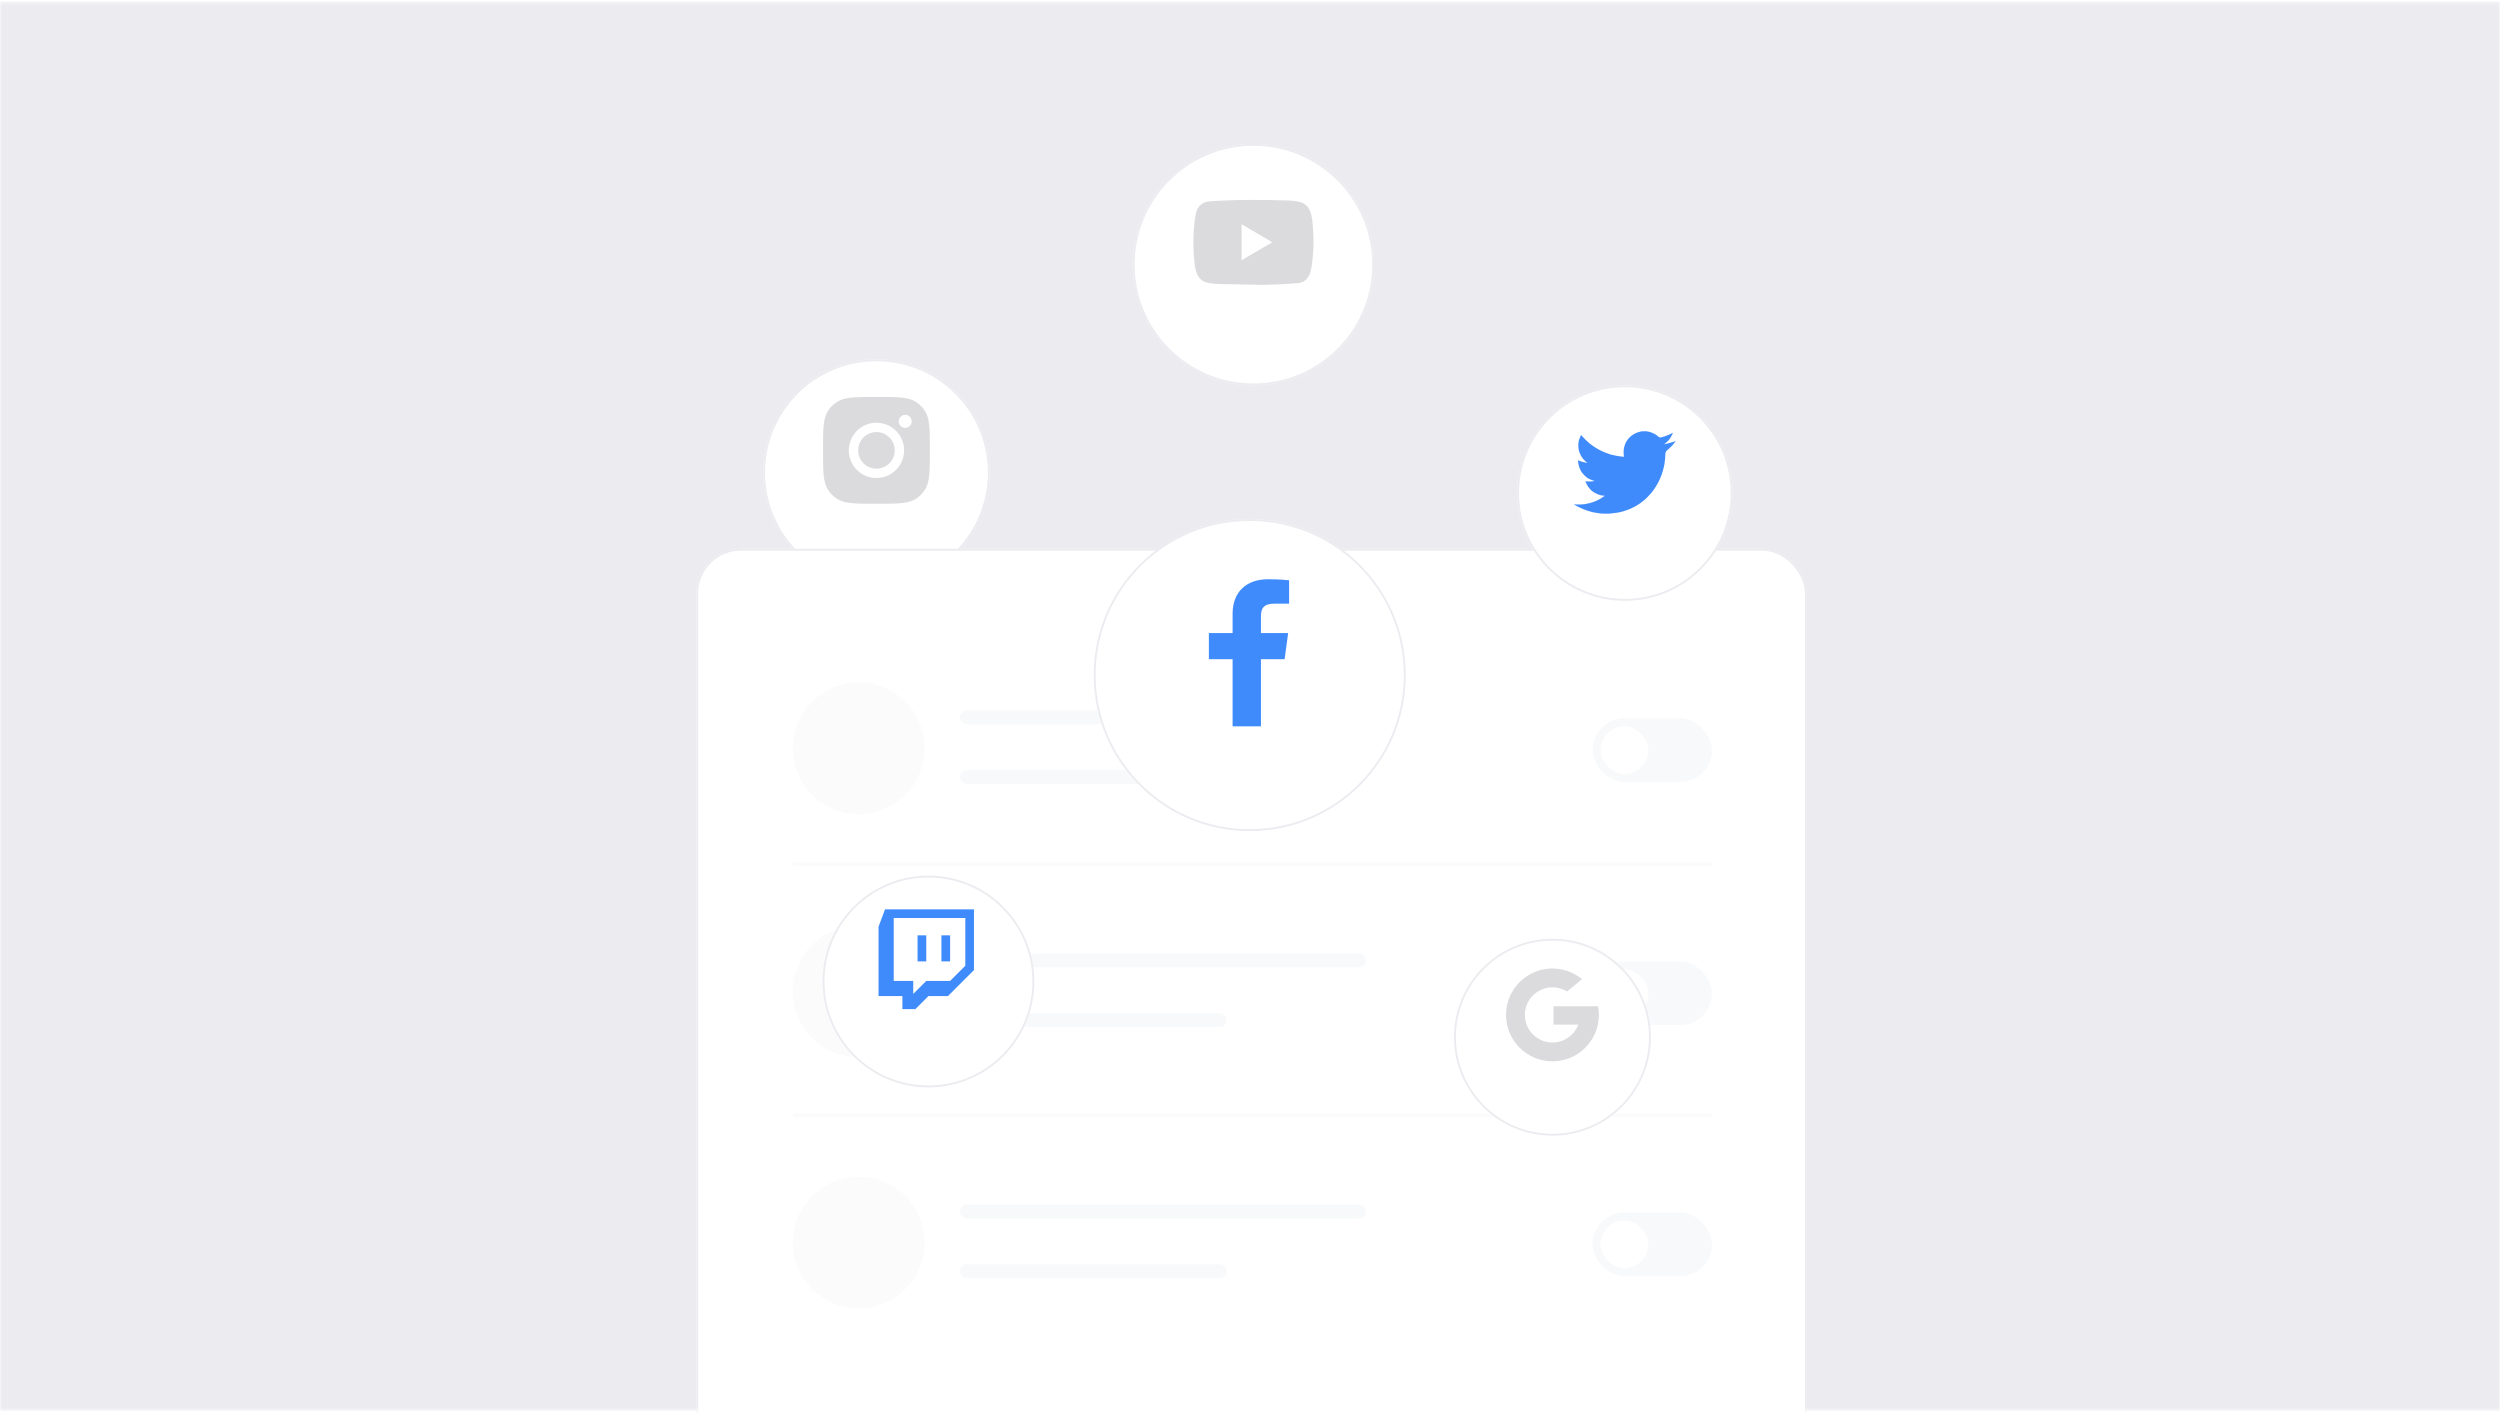 <svg width="596" height="337" viewBox="0 0 596 337" fill="none" xmlns="http://www.w3.org/2000/svg">
<mask id="mask0_1174_51569" style="mask-type:alpha" maskUnits="userSpaceOnUse" x="0" y="0" width="596" height="337">
<rect y="0.36" width="596" height="336" fill="#F1F8FF"/>
</mask>
<g mask="url(#mask0_1174_51569)">
<rect y="0.36" width="596" height="336" fill="#EBEBF0"/>
<g filter="url(#filter0_d_1174_51569)">
<circle cx="208.946" cy="107.365" r="27.007" fill="white"/>
<circle cx="208.946" cy="107.365" r="26.786" stroke="#EBEBF0" stroke-width="0.443"/>
</g>
<path fill-rule="evenodd" clip-rule="evenodd" d="M196.213 107.366C196.213 102.28 196.213 99.737 197.425 97.905C197.966 97.087 198.666 96.387 199.484 95.846C201.316 94.634 203.859 94.634 208.945 94.634C214.031 94.634 216.574 94.634 218.405 95.846C219.223 96.387 219.924 97.087 220.465 97.905C221.677 99.737 221.677 102.28 221.677 107.366C221.677 112.452 221.677 114.995 220.465 116.826C219.924 117.644 219.223 118.345 218.405 118.886C216.574 120.098 214.031 120.098 208.945 120.098H208.945H208.945C203.859 120.098 201.316 120.098 199.484 118.886C198.666 118.345 197.966 117.644 197.425 116.826C196.213 114.995 196.213 112.452 196.213 107.366ZM215.537 107.366C215.537 111.006 212.586 113.957 208.945 113.957C205.305 113.957 202.354 111.006 202.354 107.366C202.354 103.726 205.305 100.775 208.945 100.775C212.586 100.775 215.537 103.726 215.537 107.366ZM208.945 111.727C211.354 111.727 213.307 109.775 213.307 107.366C213.307 104.957 211.354 103.005 208.945 103.005C206.536 103.005 204.584 104.957 204.584 107.366C204.584 109.775 206.536 111.727 208.945 111.727ZM215.797 101.992C216.652 101.992 217.346 101.299 217.346 100.443C217.346 99.588 216.652 98.895 215.797 98.895C214.941 98.895 214.248 99.588 214.248 100.443C214.248 101.299 214.941 101.992 215.797 101.992Z" fill="#DBDBDD"/>
<g filter="url(#filter1_d_1174_51569)">
<rect x="166" y="125.518" width="264.759" height="336.483" rx="10.626" fill="white"/>
<rect x="166.221" y="125.739" width="264.316" height="336.04" rx="10.404" stroke="#EBEBF0" stroke-width="0.443"/>
</g>
<line opacity="0.5" x1="189.023" y1="265.86" x2="408.133" y2="265.86" stroke="#F8F9FA" stroke-width="0.885"/>
<line opacity="0.5" x1="189.023" y1="206" x2="408.133" y2="206" stroke="#F8F9FA" stroke-width="0.885"/>
<rect x="379.676" y="229.207" width="28.456" height="15.176" rx="7.588" fill="#F8F9FA"/>
<rect x="381.573" y="231.104" width="11.382" height="11.382" rx="5.691" fill="white"/>
<circle opacity="0.5" cx="204.724" cy="236.373" r="15.702" fill="#F8F9FA"/>
<rect x="228.86" y="227.311" width="96.749" height="3.32" rx="1.66" fill="#F8F9FA"/>
<rect x="228.86" y="241.538" width="63.551" height="3.32" rx="1.66" fill="#F8F9FA"/>
<rect x="379.676" y="171.245" width="28.456" height="15.176" rx="7.588" fill="#F8F9FA"/>
<rect x="381.573" y="173.142" width="11.382" height="11.382" rx="5.691" fill="white"/>
<circle opacity="0.5" cx="204.724" cy="178.409" r="15.702" fill="#F8F9FA"/>
<rect x="228.86" y="169.347" width="96.749" height="3.32" rx="1.66" fill="#F8F9FA"/>
<rect x="228.86" y="183.575" width="63.551" height="3.32" rx="1.66" fill="#F8F9FA"/>
<rect x="379.676" y="289.067" width="28.456" height="15.176" rx="7.588" fill="#F8F9FA"/>
<rect x="381.573" y="290.964" width="11.382" height="11.382" rx="5.691" fill="white"/>
<circle opacity="0.5" cx="204.724" cy="296.233" r="15.702" fill="#F8F9FA"/>
<rect x="228.86" y="287.17" width="96.749" height="3.32" rx="1.66" fill="#F8F9FA"/>
<rect x="228.86" y="301.398" width="63.551" height="3.32" rx="1.66" fill="#F8F9FA"/>
<g filter="url(#filter2_d_1174_51569)">
<circle cx="297.937" cy="155.624" r="37.19" fill="white"/>
<circle cx="297.937" cy="155.624" r="36.969" stroke="#EBEBF0" stroke-width="0.443"/>
</g>
<path d="M300.612 173.156V157.161H306.251L307.095 150.928H300.612V146.948C300.612 145.143 301.138 143.913 303.857 143.913L307.324 143.912V138.336C306.724 138.261 304.666 138.091 302.272 138.091C297.273 138.091 293.851 140.996 293.851 146.331V150.928H288.197V157.161H293.851V173.156H300.612V173.156Z" fill="#408BFC"/>
<g filter="url(#filter3_d_1174_51569)">
<circle cx="387.37" cy="112.235" r="25.679" fill="white"/>
<circle cx="387.37" cy="112.235" r="25.458" stroke="#EBEBF0" stroke-width="0.443"/>
</g>
<path d="M391.441 102.824V102.819H392.576L392.991 102.902C393.268 102.956 393.519 103.026 393.744 103.114C393.97 103.201 394.188 103.303 394.399 103.419C394.61 103.535 394.802 103.654 394.974 103.774C395.144 103.893 395.297 104.02 395.432 104.154C395.566 104.289 395.775 104.324 396.059 104.258C396.342 104.193 396.648 104.102 396.975 103.986C397.303 103.869 397.627 103.739 397.947 103.593C398.267 103.448 398.462 103.356 398.532 103.316C398.601 103.276 398.637 103.254 398.641 103.251L398.646 103.244L398.667 103.234L398.689 103.223L398.711 103.212L398.733 103.201L398.737 103.194L398.744 103.19L398.75 103.186L398.755 103.179L398.777 103.173L398.798 103.168L398.794 103.201L398.788 103.234L398.777 103.266L398.766 103.299L398.755 103.321L398.744 103.343L398.733 103.375C398.726 103.397 398.718 103.426 398.711 103.462C398.704 103.499 398.635 103.644 398.504 103.899C398.373 104.153 398.209 104.411 398.013 104.672C397.816 104.934 397.64 105.132 397.484 105.265C397.327 105.401 397.223 105.495 397.172 105.549C397.121 105.604 397.059 105.655 396.986 105.702L396.877 105.773L396.855 105.784L396.834 105.795L396.829 105.802L396.823 105.806L396.816 105.811L396.812 105.817L396.79 105.828L396.768 105.839L396.764 105.845L396.757 105.85L396.751 105.854L396.746 105.861L396.742 105.867L396.735 105.872L396.729 105.876L396.724 105.882H396.834L397.445 105.752C397.852 105.664 398.242 105.559 398.613 105.436L399.202 105.239L399.268 105.218L399.301 105.207L399.322 105.196L399.344 105.185L399.366 105.174L399.388 105.163L399.432 105.156L399.475 105.152V105.196L399.464 105.2L399.453 105.207L399.449 105.213L399.442 105.218L399.436 105.222L399.432 105.228L399.427 105.235L399.421 105.239L399.414 105.244L399.41 105.25L399.405 105.257L399.399 105.261L399.388 105.283L399.377 105.305L399.37 105.309C399.368 105.313 399.275 105.437 399.093 105.68C398.911 105.924 398.813 106.047 398.798 106.05C398.784 106.055 398.764 106.077 398.737 106.116C398.713 106.156 398.558 106.319 398.274 106.602C397.991 106.885 397.713 107.138 397.441 107.358C397.167 107.581 397.029 107.854 397.026 108.178C397.021 108.501 397.005 108.866 396.975 109.273C396.946 109.68 396.892 110.119 396.812 110.592C396.732 111.064 396.608 111.598 396.441 112.194C396.273 112.79 396.069 113.371 395.829 113.938C395.589 114.505 395.338 115.014 395.076 115.464C394.814 115.915 394.574 116.296 394.356 116.609C394.137 116.921 393.915 117.216 393.69 117.492C393.464 117.768 393.179 118.079 392.834 118.425C392.488 118.769 392.298 118.958 392.266 118.992C392.233 119.024 392.09 119.143 391.838 119.349C391.588 119.557 391.319 119.765 391.031 119.973C390.744 120.179 390.481 120.352 390.24 120.49C390 120.628 389.711 120.785 389.371 120.963C389.034 121.142 388.668 121.307 388.275 121.46C387.883 121.612 387.468 121.754 387.031 121.885C386.594 122.016 386.172 122.118 385.765 122.19C385.357 122.263 384.895 122.325 384.378 122.375L383.603 122.452V122.463H382.184V122.452L381.999 122.441C381.875 122.434 381.773 122.426 381.693 122.419C381.613 122.412 381.311 122.372 380.787 122.299C380.263 122.227 379.852 122.154 379.554 122.081C379.255 122.008 378.811 121.87 378.222 121.667C377.632 121.463 377.128 121.258 376.709 121.05C376.291 120.844 376.029 120.713 375.923 120.658C375.818 120.604 375.7 120.537 375.569 120.457L375.373 120.337L375.368 120.33L375.362 120.326L375.355 120.322L375.351 120.315L375.329 120.304L375.307 120.293L375.303 120.287L375.296 120.283L375.29 120.278L375.286 120.272L375.281 120.265L375.275 120.261H375.264V120.217L375.286 120.221L375.307 120.228L375.406 120.239C375.471 120.246 375.649 120.257 375.94 120.272C376.232 120.286 376.541 120.286 376.868 120.272C377.196 120.257 377.531 120.224 377.873 120.174C378.215 120.123 378.619 120.035 379.084 119.912C379.55 119.788 379.978 119.642 380.368 119.471C380.757 119.3 381.033 119.172 381.198 119.088C381.361 119.005 381.609 118.851 381.944 118.626L382.446 118.288L382.451 118.281L382.457 118.277L382.464 118.272L382.468 118.266L382.473 118.259L382.479 118.255L382.486 118.251L382.49 118.244L382.512 118.238L382.534 118.233L382.538 118.211L382.545 118.19L382.551 118.185L382.556 118.179L382.381 118.168C382.264 118.16 382.152 118.153 382.042 118.146C381.933 118.139 381.762 118.106 381.529 118.048C381.297 117.99 381.045 117.902 380.776 117.786C380.507 117.67 380.245 117.532 379.99 117.372C379.736 117.212 379.551 117.079 379.438 116.973C379.326 116.868 379.18 116.72 379.001 116.528C378.824 116.335 378.669 116.137 378.538 115.933C378.407 115.73 378.282 115.495 378.163 115.229L377.982 114.832L377.971 114.799L377.96 114.767L377.953 114.745L377.949 114.723L377.982 114.727L378.014 114.734L378.255 114.767C378.415 114.788 378.666 114.796 379.008 114.788C379.35 114.781 379.586 114.767 379.717 114.745C379.848 114.723 379.928 114.709 379.958 114.701L380.001 114.69L380.056 114.679L380.11 114.669L380.115 114.662L380.121 114.658L380.128 114.653L380.132 114.647L380.089 114.636L380.045 114.625L380.001 114.614L379.958 114.603L379.914 114.592C379.885 114.585 379.834 114.57 379.761 114.549C379.688 114.527 379.492 114.447 379.172 114.309C378.851 114.171 378.597 114.036 378.407 113.906C378.218 113.774 378.037 113.631 377.866 113.476C377.696 113.319 377.509 113.117 377.305 112.87C377.101 112.623 376.919 112.336 376.759 112.009C376.599 111.682 376.479 111.369 376.399 111.071C376.319 110.775 376.267 110.472 376.242 110.167L376.202 109.709L376.224 109.713L376.246 109.72L376.268 109.73L376.29 109.741L376.312 109.752L376.333 109.763L376.672 109.916C376.897 110.018 377.178 110.105 377.512 110.177C377.847 110.25 378.047 110.29 378.113 110.297L378.211 110.308H378.407L378.403 110.302L378.397 110.297L378.39 110.293L378.386 110.286L378.381 110.28L378.375 110.276L378.368 110.271L378.364 110.265L378.342 110.254L378.32 110.243L378.316 110.236L378.309 110.232L378.303 110.228L378.298 110.221L378.276 110.21L378.255 110.199L378.25 110.193C378.246 110.19 378.183 110.143 378.063 110.053C377.943 109.962 377.818 109.843 377.687 109.698C377.556 109.552 377.425 109.4 377.294 109.24C377.163 109.08 377.046 108.908 376.945 108.728C376.843 108.546 376.735 108.315 376.622 108.034C376.51 107.755 376.424 107.474 376.366 107.191C376.308 106.907 376.275 106.627 376.268 106.351C376.261 106.075 376.268 105.839 376.29 105.643C376.312 105.446 376.355 105.225 376.421 104.978C376.486 104.731 376.581 104.469 376.705 104.193L376.89 103.779L376.901 103.746L376.912 103.713L376.919 103.709L376.923 103.702L376.927 103.696L376.934 103.691L376.94 103.696L376.945 103.702L376.949 103.709L376.956 103.713L376.962 103.718L376.967 103.724L376.971 103.731L376.977 103.735L376.988 103.757L376.999 103.779L377.006 103.783L377.01 103.79L377.305 104.117C377.501 104.335 377.734 104.578 378.004 104.847C378.273 105.116 378.422 105.255 378.451 105.265C378.48 105.277 378.517 105.311 378.56 105.366C378.604 105.42 378.75 105.548 378.997 105.752C379.244 105.955 379.568 106.191 379.968 106.46C380.369 106.729 380.813 106.994 381.3 107.256C381.788 107.518 382.312 107.754 382.872 107.965C383.432 108.175 383.825 108.313 384.051 108.379C384.277 108.444 384.662 108.528 385.208 108.629C385.754 108.731 386.165 108.797 386.442 108.826C386.718 108.855 386.907 108.871 387.009 108.876L387.162 108.88L387.158 108.848L387.151 108.815L387.107 108.542C387.078 108.361 387.064 108.106 387.064 107.779C387.064 107.452 387.089 107.151 387.14 106.874C387.191 106.598 387.268 106.319 387.369 106.035C387.471 105.752 387.571 105.524 387.669 105.353C387.768 105.183 387.897 104.989 388.057 104.771C388.217 104.553 388.425 104.327 388.679 104.095C388.934 103.862 389.225 103.655 389.553 103.473C389.88 103.292 390.182 103.154 390.459 103.059C390.735 102.965 390.968 102.903 391.157 102.874C391.347 102.845 391.441 102.828 391.441 102.824Z" fill="#408BFC"/>
<g filter="url(#filter4_d_1174_51569)">
<circle cx="298.822" cy="57.778" r="28.778" fill="white"/>
<circle cx="298.822" cy="57.778" r="28.557" stroke="#EBEBF0" stroke-width="0.443"/>
</g>
<path d="M299.457 67.874L293.581 67.764C291.678 67.726 289.771 67.802 287.906 67.406C285.069 66.814 284.867 63.909 284.657 61.473C284.367 58.048 284.48 54.56 285.026 51.164C285.335 49.258 286.55 48.121 288.43 47.997C294.773 47.548 301.159 47.601 307.488 47.811C308.157 47.83 308.83 47.935 309.489 48.054C312.742 48.637 312.822 51.929 313.033 54.699C313.243 57.499 313.154 60.312 312.752 63.093C312.43 65.395 311.813 67.325 309.208 67.511C305.945 67.755 302.757 67.951 299.485 67.889C299.485 67.874 299.466 67.874 299.457 67.874ZM296.002 62.046C298.461 60.603 300.873 59.185 303.318 57.752C300.855 56.309 298.447 54.89 296.002 53.457V62.046Z" fill="#DBDBDD"/>
<g filter="url(#filter5_d_1174_51569)">
<circle cx="221.343" cy="228.676" r="25.236" fill="white"/>
<circle cx="221.343" cy="228.676" r="25.015" stroke="#EBEBF0" stroke-width="0.443"/>
</g>
<path fill-rule="evenodd" clip-rule="evenodd" d="M221.335 237.464H225.99L232.193 231.262V216.779H210.992L209.445 220.919V237.464H215.132V240.573H218.233L221.335 237.464ZM230.13 218.849V230.231L226.506 233.847H220.819L217.718 236.948V233.847H213.062V218.849H230.13ZM224.436 229.2V222.989H226.506V229.2H224.436ZM220.819 229.192H218.749V222.989H220.819V229.192Z" fill="#408BFC"/>
<g filter="url(#filter6_d_1174_51569)">
<circle cx="370.104" cy="241.958" r="23.465" fill="white"/>
<circle cx="370.104" cy="241.958" r="23.244" stroke="#EBEBF0" stroke-width="0.443"/>
</g>
<path d="M363.885 239.819C363.65 240.507 363.531 241.23 363.532 241.957C363.532 242.768 363.678 243.546 363.948 244.265C365.222 247.667 369.013 249.39 372.415 248.115C372.766 247.983 373.104 247.822 373.427 247.633H373.428C374.732 246.869 375.732 245.681 376.265 244.266H370.35V239.89H380.975C381.25 241.338 381.233 242.825 380.927 244.267C380.395 246.758 379.019 248.989 377.032 250.583C375.07 252.164 372.626 253.023 370.107 253.019C363.998 253.023 359.044 248.074 359.041 241.966C359.04 240.192 359.465 238.444 360.281 236.869C362.183 233.198 365.972 230.893 370.107 230.895C372.79 230.895 375.252 231.851 377.168 233.441L373.584 236.375C370.499 234.455 366.441 235.4 364.52 238.484C364.259 238.904 364.046 239.353 363.885 239.819Z" fill="#DBDBDD"/>
</g>
<defs>
<filter id="filter0_d_1174_51569" x="164.229" y="67.961" width="89.434" height="89.433" filterUnits="userSpaceOnUse" color-interpolation-filters="sRGB">
<feFlood flood-opacity="0" result="BackgroundImageFix"/>
<feColorMatrix in="SourceAlpha" type="matrix" values="0 0 0 0 0 0 0 0 0 0 0 0 0 0 0 0 0 0 127 0" result="hardAlpha"/>
<feOffset dy="5.313"/>
<feGaussianBlur stdDeviation="8.855"/>
<feComposite in2="hardAlpha" operator="out"/>
<feColorMatrix type="matrix" values="0 0 0 0 0.125 0 0 0 0 0.118 0 0 0 0 0.247 0 0 0 0.04 0"/>
<feBlend mode="normal" in2="BackgroundImageFix" result="effect1_dropShadow_1174_51569"/>
<feBlend mode="normal" in="SourceGraphic" in2="effect1_dropShadow_1174_51569" result="shape"/>
</filter>
<filter id="filter1_d_1174_51569" x="148.29" y="113.121" width="300.178" height="371.902" filterUnits="userSpaceOnUse" color-interpolation-filters="sRGB">
<feFlood flood-opacity="0" result="BackgroundImageFix"/>
<feColorMatrix in="SourceAlpha" type="matrix" values="0 0 0 0 0 0 0 0 0 0 0 0 0 0 0 0 0 0 127 0" result="hardAlpha"/>
<feOffset dy="5.313"/>
<feGaussianBlur stdDeviation="8.855"/>
<feComposite in2="hardAlpha" operator="out"/>
<feColorMatrix type="matrix" values="0 0 0 0 0.125 0 0 0 0 0.118 0 0 0 0 0.247 0 0 0 0.04 0"/>
<feBlend mode="normal" in2="BackgroundImageFix" result="effect1_dropShadow_1174_51569"/>
<feBlend mode="normal" in="SourceGraphic" in2="effect1_dropShadow_1174_51569" result="shape"/>
</filter>
<filter id="filter2_d_1174_51569" x="243.037" y="106.037" width="109.799" height="109.8" filterUnits="userSpaceOnUse" color-interpolation-filters="sRGB">
<feFlood flood-opacity="0" result="BackgroundImageFix"/>
<feColorMatrix in="SourceAlpha" type="matrix" values="0 0 0 0 0 0 0 0 0 0 0 0 0 0 0 0 0 0 127 0" result="hardAlpha"/>
<feOffset dy="5.313"/>
<feGaussianBlur stdDeviation="8.855"/>
<feComposite in2="hardAlpha" operator="out"/>
<feColorMatrix type="matrix" values="0 0 0 0 0.125 0 0 0 0 0.118 0 0 0 0 0.247 0 0 0 0.04 0"/>
<feBlend mode="normal" in2="BackgroundImageFix" result="effect1_dropShadow_1174_51569"/>
<feBlend mode="normal" in="SourceGraphic" in2="effect1_dropShadow_1174_51569" result="shape"/>
</filter>
<filter id="filter3_d_1174_51569" x="343.982" y="74.159" width="86.777" height="86.777" filterUnits="userSpaceOnUse" color-interpolation-filters="sRGB">
<feFlood flood-opacity="0" result="BackgroundImageFix"/>
<feColorMatrix in="SourceAlpha" type="matrix" values="0 0 0 0 0 0 0 0 0 0 0 0 0 0 0 0 0 0 127 0" result="hardAlpha"/>
<feOffset dy="5.313"/>
<feGaussianBlur stdDeviation="8.855"/>
<feComposite in2="hardAlpha" operator="out"/>
<feColorMatrix type="matrix" values="0 0 0 0 0.125 0 0 0 0 0.118 0 0 0 0 0.247 0 0 0 0.04 0"/>
<feBlend mode="normal" in2="BackgroundImageFix" result="effect1_dropShadow_1174_51569"/>
<feBlend mode="normal" in="SourceGraphic" in2="effect1_dropShadow_1174_51569" result="shape"/>
</filter>
<filter id="filter4_d_1174_51569" x="252.334" y="16.603" width="92.976" height="92.975" filterUnits="userSpaceOnUse" color-interpolation-filters="sRGB">
<feFlood flood-opacity="0" result="BackgroundImageFix"/>
<feColorMatrix in="SourceAlpha" type="matrix" values="0 0 0 0 0 0 0 0 0 0 0 0 0 0 0 0 0 0 127 0" result="hardAlpha"/>
<feOffset dy="5.313"/>
<feGaussianBlur stdDeviation="8.855"/>
<feComposite in2="hardAlpha" operator="out"/>
<feColorMatrix type="matrix" values="0 0 0 0 0.125 0 0 0 0 0.118 0 0 0 0 0.247 0 0 0 0.04 0"/>
<feBlend mode="normal" in2="BackgroundImageFix" result="effect1_dropShadow_1174_51569"/>
<feBlend mode="normal" in="SourceGraphic" in2="effect1_dropShadow_1174_51569" result="shape"/>
</filter>
<filter id="filter5_d_1174_51569" x="178.397" y="191.043" width="85.892" height="85.891" filterUnits="userSpaceOnUse" color-interpolation-filters="sRGB">
<feFlood flood-opacity="0" result="BackgroundImageFix"/>
<feColorMatrix in="SourceAlpha" type="matrix" values="0 0 0 0 0 0 0 0 0 0 0 0 0 0 0 0 0 0 127 0" result="hardAlpha"/>
<feOffset dy="5.313"/>
<feGaussianBlur stdDeviation="8.855"/>
<feComposite in2="hardAlpha" operator="out"/>
<feColorMatrix type="matrix" values="0 0 0 0 0.125 0 0 0 0 0.118 0 0 0 0 0.247 0 0 0 0.04 0"/>
<feBlend mode="normal" in2="BackgroundImageFix" result="effect1_dropShadow_1174_51569"/>
<feBlend mode="normal" in="SourceGraphic" in2="effect1_dropShadow_1174_51569" result="shape"/>
</filter>
<filter id="filter6_d_1174_51569" x="328.929" y="206.096" width="82.35" height="82.35" filterUnits="userSpaceOnUse" color-interpolation-filters="sRGB">
<feFlood flood-opacity="0" result="BackgroundImageFix"/>
<feColorMatrix in="SourceAlpha" type="matrix" values="0 0 0 0 0 0 0 0 0 0 0 0 0 0 0 0 0 0 127 0" result="hardAlpha"/>
<feOffset dy="5.313"/>
<feGaussianBlur stdDeviation="8.855"/>
<feComposite in2="hardAlpha" operator="out"/>
<feColorMatrix type="matrix" values="0 0 0 0 0.125 0 0 0 0 0.118 0 0 0 0 0.247 0 0 0 0.04 0"/>
<feBlend mode="normal" in2="BackgroundImageFix" result="effect1_dropShadow_1174_51569"/>
<feBlend mode="normal" in="SourceGraphic" in2="effect1_dropShadow_1174_51569" result="shape"/>
</filter>
</defs>
</svg>

